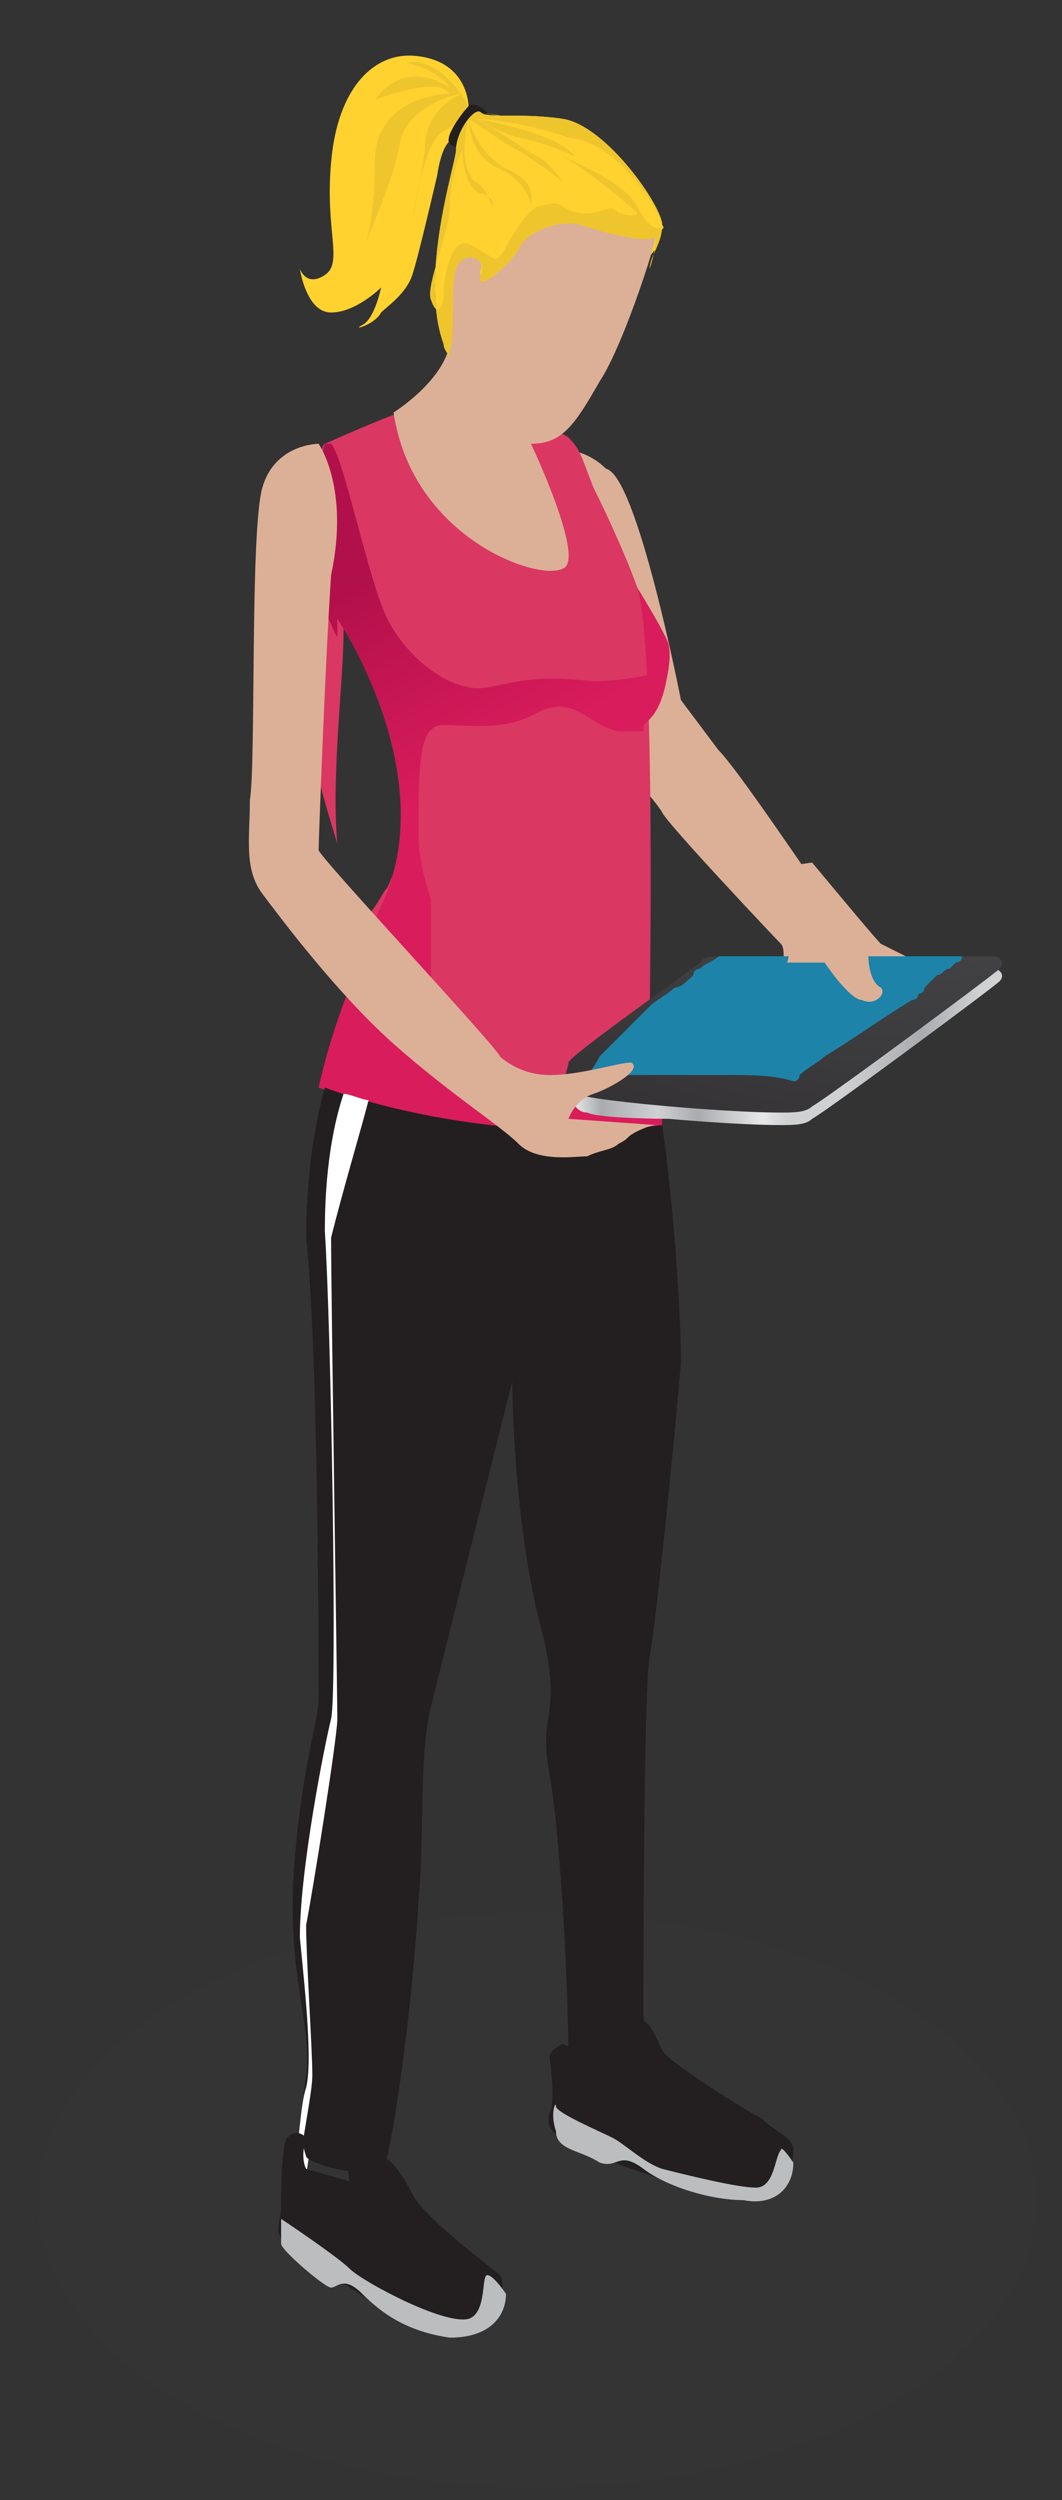 <svg xmlns="http://www.w3.org/2000/svg" width="17" height="40" viewBox="0 0 17 40">
  <rect x="0" y="0" width="17" height="40" fill="#333333" stroke="none"/>
  <defs>
    <linearGradient id="ipad-lady-a" x1="-1.341%" x2="99.167%" y1="49.344%" y2="49.344%">
      <stop offset="0%" stop-color="#FFF"/>
      <stop offset="8.589%" stop-color="#A9ABAE"/>
      <stop offset="21.47%" stop-color="#CFD1D3"/>
      <stop offset="30.67%" stop-color="#A9ABAE"/>
      <stop offset="45.4%" stop-color="#E7E8E9"/>
      <stop offset="50.92%" stop-color="#CFD1D3"/>
      <stop offset="63.8%" stop-color="#CFD1D3"/>
      <stop offset="81.6%" stop-color="#A9ABAE"/>
      <stop offset="95.09%" stop-color="#CFD1D3"/>
    </linearGradient>
    <radialGradient id="ipad-lady-b" cx="83.26%" cy="-388.972%" r="686.26%" fx="83.26%" fy="-388.972%" gradientTransform="matrix(.357 0 0 1 .536 0)">
      <stop offset="0%" stop-color="#FFF"/>
      <stop offset="50.92%" stop-color="#5D5E60"/>
      <stop offset="55.21%" stop-color="#434345"/>
      <stop offset="100%" stop-color="#231F20"/>
    </radialGradient>
    <linearGradient id="ipad-lady-c" x1="50.677%" x2="37.628%" y1="55.757%" y2="16.202%">
      <stop offset="0%" stop-color="#D91C5C"/>
      <stop offset="100%" stop-color="#B2104A"/>
    </linearGradient>
  </defs>
  <g fill="none">
    <ellipse cx="8.6" cy="35.2" fill="#414046" opacity=".1" rx="8" ry="4.6"/>
    <g transform="translate(3)">
      <path fill="#FFD22F" d="M4.5,1.7 C4.5,1.7 4.5,1 3.7,0.9 C3,0.8 2.4,1.4 2.3,2.6 C2.2,3.7 2.5,4.2 2.2,4.4 C1.9,4.6 1.8,4.3 1.8,4.3 C1.8,4.3 1.9,5 2.3,5 C2.7,5 3.1,4.6 3.1,4.6 C3.1,4.6 3,5.1 2.8,5.2 C2.6,5.3 3,5.2 3.1,5 C3.2,4.9 3.5,4.7 3.6,4.4 C3.7,4.1 4,2.8 4,2.8 C4,2.8 4.1,2 4.4,2.3 C4.6,2.4 4.6,1.7 4.5,1.7 Z"/>
      <path fill="#EFC52D" d="M4.5,1.7 C4.5,1.7 4.1,0.9 3.5,1 C3.5,1 4,1.1 4.2,1.4 C4.2,1.4 3.5,0.9 3,1.6 C3,1.6 4,1.2 4.2,1.5 C4.2,1.5 3,1.5 3,2.6 C3,3.7 2.8,4 2.8,4 C2.8,4 3.3,2.9 3.4,2.3 C3.5,1.7 4.3,1.5 4.4,1.5 C4.4,1.5 3.8,1.7 3.8,2.4 C3.7,3.1 3.6,3.5 3.6,3.5 C3.6,3.5 3.8,2.2 4.1,2.1 C4.3,2 4.5,1.8 4.5,1.7 Z"/>
      <path fill="#231F20" d="M4.8,1.8 C4.8,1.8 4.6,1.6 4.5,1.7 C4.4,1.8 4.1,2.2 4.2,2.3 C4.4,2.5 4.7,2 4.8,1.8 Z"/>
      <path fill="#FFD22F" d="M7.4,4.1 C7.4,4.1 7.6,3.9 7.6,3.6 C7.6,3.3 6.7,2 6,1.9 C5.3,1.8 4.8,1.9 4.7,1.8 C4.6,1.7 4.3,2.1 4.3,2.4 C4.3,2.6 3.7,4.4 4.1,5.5 C4.4,6.4 6.8,5.3 7.4,4.1 Z"/>
      <path fill="#DCB097" d="M7.9,11.2 L8.5,12 C8.9,12.4 10.6,15 10.8,15.2 C11,15.3 11.2,15.5 11.2,15.5 L10.7,15.5 C10.7,15.5 10.8,15.9 10.9,16 C11.1,16.1 10.8,16.2 10.6,16.2 C10.4,16.1 10,15.6 10,15.6 L9.5,15.6 C9.5,15.6 9.6,15.2 9.5,15.1 C9.4,15 7.7,13.2 7.6,13 C7.5,12.8 6.5,11.7 6.5,11.7 L5.8,7.2 C5.8,7.2 6.3,7.1 6.7,7.5 C7.2,7.6 7.9,11.2 7.9,11.2 Z"/>
      <path fill="#D91C5C" d="M6.7,8.6 C6.7,8.6 7.6,10 7.7,10.3 C7.8,10.7 7.5,11.6 7.1,11.8 C6.5,12.1 6.7,8.4 6.7,8.6 Z"/>
      <path fill="#DA3763" d="M3.9,16.9 C3.9,16.9 4.3,16.9 4.7,17 C4.9,17 5.1,17.1 5.2,17.2 C5.7,17.5 6.3,17.8 6.8,17.9 C7.2,18 7.5,17.9 7.5,17.8 C7.5,17.7 7.4,17.2 7.4,16.4 C7.4,15.9 7.5,10.3 7.2,9.4 C7.1,9.1 6.8,8.4 6.5,7.8 C6.3,7.3 6.3,7.2 6.1,7 C5.9,6.8 3.9,6.5 3.8,6.5 C3.6,6.5 3.4,6.6 3.4,6.6 C3.4,6.6 3.1,6.7 2.2,7.1 C2,7.2 2.2,9.3 2,10.1 C1.7,11.3 2.1,12.5 2.4,13.5 C2.3,12.4 2.5,10.9 2.5,10.1 C2.5,9.8 2.5,9.6 2.5,9.6 C2.5,9.6 2.7,9.9 3,10.4 C3.4,11.3 3.9,12.7 3.2,14.2 C3.1,14.3 2.9,14.8 2.7,14.7 C3,16.3 3.9,16.9 3.9,16.9 Z"/>
      <path fill="#FFF" d="M2.6,17.4 C2.6,17.4 2.2,18.2 2.3,19.7 C2.4,21.2 2.5,27.1 2.4,27.5 C2.3,27.9 1.9,29.9 1.9,31 C2,32 2.1,33 2,33.4 C1.9,33.8 1.8,34.7 1.8,34.7 L1.9,34.8 C1.9,34.8 2.1,33.5 2.1,33.2 C2.1,32.8 2,31.3 2,30.8 C2.1,30.3 2.5,27.8 2.5,27.5 C2.5,27.2 2.4,20.7 2.4,19.8 C2.4,19 2.8,17.6 2.8,17.6 L2.6,17.4 Z"/>
      <path fill="#D91C5C" d="M5.9,17.4 C5.1,17.4 4.4,16.6 4,16.1 L2.6,15.8 C2.6,15.8 2.3,16.5 2.1,17.4 C2.9,17.7 5.1,18.4 7.6,18 C7.6,17.6 7.5,17.2 7.5,16.9 C7.1,17.1 6.6,17.4 5.9,17.4 Z"/>
      <path fill="#DCB097" d="M3.3,6.6 C3.3,6.6 4.1,6.1 4.2,5.5 C4.3,5.2 4.2,4.5 4.3,4.2 C4.4,3.9 4.8,4 4.7,4.3 C4.6,4.6 5.1,4.2 5.3,3.9 C5.4,3.6 6,3.4 6.3,3.5 C6.6,3.6 7.3,3.8 7.5,3.7 C7.6,3.6 7,5.5 6.6,6.1 C6.2,6.8 6,7.1 5.5,7.1 C5.5,7.1 6.4,9 6,9.1 C5.6,9.3 3.6,8.6 3.3,6.6 Z"/>
      <path fill="url(#ipad-lady-a)" d="M7.7,17.9 C7.7,17.9 8.8,18 9.5,18 C9.7,18 9.9,18 10,17.9 C10.2,17.8 12.9,15.8 13,15.7 C13.1,15.6 13,15.5 12.9,15.5 C12.8,15.5 9,15.5 8.7,15.5 C8.3,15.5 8.3,15.5 8.2,15.6 C8.1,15.7 6.1,17.1 6.1,17.2 C6.1,17.3 6.1,17.8 6.4,17.8 C6.6,17.9 7.7,17.9 7.7,17.9 Z"/>
      <path fill="url(#ipad-lady-b)" d="M7.7,17.7 C7.7,17.7 8.8,17.8 9.5,17.8 C9.7,17.8 9.9,17.8 10,17.7 C10.2,17.6 12.9,15.6 13,15.5 C13.1,15.4 13,15.3 12.9,15.3 C12.8,15.3 9,15.3 8.7,15.3 C8.3,15.3 8.3,15.3 8.2,15.4 C8.1,15.5 6.1,16.9 6.1,17 C6.1,17.1 5.9,17.5 6.2,17.5 C6.5,17.6 7.7,17.7 7.7,17.7 Z"/>
      <path fill="url(#ipad-lady-c)" d="M3.9,16 C3.9,15.4 3.9,14.9 3.9,14.4 C3.8,14.1 3.7,13.7 3.7,13.4 C3.7,12.2 3.7,11.6 4.1,11.6 C4.5,11.6 5.1,11.7 5.6,11.4 C6.2,11.1 6.4,11.6 6.9,11.7 C7.1,11.7 7.2,11.7 7.3,11.7 C7.3,11.7 7.3,11.6 7.3,11.6 C7.4,11.5 7.6,11.4 7.7,10.7 C7.5,10.8 6.9,10.9 6.5,10.9 C5.6,10.8 5.3,10.9 4.8,11 C4.2,11.1 3.5,10.5 3.2,9.9 C2.9,9.3 2.5,7.3 2.3,7.1 C2.3,7.1 2.2,7.1 2.2,7.1 C2.1,7.4 2,8.7 2.2,9.6 C2.2,9.8 2.3,10 2.4,10.2 C2.4,10 2.4,9.9 2.4,9.9 C2.4,9.9 4.1,12.4 3.1,14.5 C3,14.7 3,14.8 2.9,14.8 C3,14.9 3,15 3.1,15.1 C3.3,15.5 3.7,15.9 4,16.3 C3.9,16.2 3.9,16.1 3.9,16 Z"/>
      <path fill="#231F20" d="M7.3,32.2 C7.3,31.9 7.3,27 7.4,26.5 C7.5,26 7.8,23 7.9,21.8 C7.9,21.1 7.8,19.4 7.6,18 C5.2,18.3 3,17.7 2.2,17.4 C2,18.1 1.9,19 1.9,19.8 C2.1,21.6 2.1,26.9 2.1,27.2 C2.1,27.5 1.8,28.4 1.7,30 C1.6,31.6 2,32.4 1.9,33.2 C1.8,33.9 1.8,34.2 1.9,34.5 C1.9,34.6 3.1,35 3.2,34.5 C3.3,34.1 3.6,32.2 3.7,30.4 C3.8,29.4 3.7,28.1 3.9,27.3 C4.1,26.5 5.2,22.1 5.2,22.1 C5.2,22.1 5.2,24.4 5.7,26.2 C6,27.5 5.6,27.4 5.8,28.4 C6,29.6 6.1,32.1 6.1,32.9 C6.1,33.1 6.9,33.3 7.3,33 C7.4,33 7.3,32.5 7.3,32.2 Z"/>
      <path fill="#FFF" d="M2.9,17.6 C2.8,17.6 2.6,17.5 2.5,17.5 C2.4,17.8 2.2,18.5 2.2,19.7 C2.3,21.2 2.4,27.1 2.3,27.5 C2.2,27.9 1.8,29.9 1.8,31 C1.9,32 2,33 1.9,33.4 C1.8,33.7 1.8,34.3 1.7,34.6 C1.7,34.6 1.8,34.7 1.8,34.7 C1.8,34.4 2,33.5 2,33.2 C2,32.8 1.9,31.3 1.9,30.8 C2,30.3 2.4,27.8 2.4,27.5 C2.4,27.2 2.3,20.7 2.3,19.8 C2.5,19 2.8,18 2.9,17.6 Z"/>
      <path fill="#231F20" d="M1.9 34.2C1.8 34.1 1.7 34.1 1.6 34.2 1.5 34.3 1.5 35.1 1.5 35.3 1.5 35.5 1.4 35.7 1.5 35.8 1.6 35.9 2.9 36.9 3.7 37.2 4.4 37.5 4.8 37.2 4.9 37.1 5 37 5.1 36.5 5 36.4 4.9 36.3 3.8 35.5 3.6 35.1 3.4 34.7 3.2 34.5 3.1 34.5 3 34.5 2.8 34.6 2.7 34.6 2.5 34.6 2.6 34.9 2.6 34.9 2.6 34.9 1.9 34.7 1.9 34.7 1.8 34.5 1.9 34.2 1.9 34.2zM6 32.7C6 32.7 5.8 32.8 5.8 32.9 5.8 33 5.9 33.6 5.8 33.8 5.7 34.1 6 34.2 6.1 34.3 6.2 34.4 8.4 35.2 9 35.2 9.6 35.2 9.7 34.6 9.7 34.4 9.7 34.2 9.4 34.1 9.2 33.9 9 33.8 7.7 33 7.6 32.8 7.5 32.6 7.4 32.3 7.2 32.3 7 32.3 6.6 32.5 6.7 32.6 6.8 32.8 6.8 32.8 6.6 32.8 6.5 32.9 6 32.7 6 32.7z"/>
      <path fill="#BBBDBF" d="M9.7 34.6C9.7 34.6 9.5 34.3 9.5 34.4 9.4 34.5 9.4 35 9.1 35 8.8 35 8 34.8 7.6 34.7 7.3 34.6 7 34.3 6.8 34.2 6.6 34.1 5.9 33.8 5.9 33.7 5.9 33.6 5.8 33.8 5.9 34.1 5.9 34.4 6.3 34.4 6.6 34.6 6.9 34.7 6.9 34.4 7.3 34.7 7.7 35 8.4 35.2 8.9 35.2 9.4 35.3 9.7 35 9.7 34.6zM5.1 36.7C5.1 36.7 4.9 36.4 4.8 36.4 4.7 36.4 4.8 37 4.5 37.1 4.1 37.2 2.8 36.5 2.6 36.3 2.4 36.1 1.5 35.5 1.5 35.5 1.5 35.5 1.5 35.8 1.5 35.9 1.5 36 2.2 36.6 2.3 36.6 2.4 36.6 2.5 36.4 2.8 36.7 3.1 37 3.5 37.3 4.2 37.4 4.9 37.4 5.1 37 5.1 36.7z"/>
      <g fill="#FFD22F" transform="translate(3 1)">
        <path d="M2.6 2.4C2.6 2.4 2.6 2.4 2.6 2.4 2.6 2.3 2.6 2.3 2.6 2.4 2.6 2.4 2.6 2.4 2.6 2.4zM2.1 1.8C1.6 1.6 1.6 1 1.6 1 1.6 1 1.4 1.7 1.7 2 1.8 2.1 1.9 2.3 2 2.4 2 2.3 1.9 2.3 1.8 2.2 1.4 2.1 1.5 1.5 1.5 1.5 1.5 1.5 1.3 1.9 1.3 2.4 1.3 2.9.9 3.7 1 3.9 1.1 4.1 1.2 4 1.2 3.8 1.2 3.6 1.3 2.9 1.6 3 1.9 3.1 1.9 3.3 2.1 3.2 2.2 3.1 2.4 2.6 2.7 2.4 2.6 2.3 2.6 1.9 2.1 1.8z"/>
        <path d="M4.6,2.6 C4.6,2.6 4,1.3 3.2,1.1 C2.4,0.9 1.7,0.8 1.7,0.8 C1.7,0.8 3,1 3.3,1.4 C3.3,1.4 2.8,1.2 2.4,1.1 C2,1 1.8,0.9 1.7,0.8 C1.8,0.9 2.5,1.3 2.7,1.4 C2.9,1.5 3.1,1.8 3.1,1.8 C3.1,1.8 2.6,1.4 2.2,1.2 C1.8,1 1.6,0.8 1.6,0.8 C1.6,0.8 1.6,1.3 2.2,1.6 C2.7,1.8 2.6,2.2 2.6,2.2 C2.7,2.1 2.8,2.1 3,2.2 C3.5,2.5 3.7,2.1 3.9,2.3 C4.1,2.5 4.2,2.3 4.2,2.3 C4.2,2.3 3.4,1.6 3,1.4 C3,1.4 4.1,1.8 4.2,2.2 C4.4,2.8 4.7,2.7 4.6,2.6 Z"/>
      </g>
      <path fill="#EFC52D" d="M7.6,3.6 C7.6,3.6 7.6,3.6 7.6,3.6 C7.6,3.3 6.7,2 6,1.9 C5.3,1.8 4.8,1.9 4.7,1.8 C4.6,1.7 4.3,2.1 4.3,2.4 C4.3,2.6 3.7,4.4 4.1,5.5 C4.1,5.6 4.2,5.7 4.2,5.7 C4.2,5.7 4.2,5.7 4.2,5.6 C4.3,5.3 4.2,4.6 4.3,4.3 C4.4,4 4.8,4.1 4.7,4.4 C4.6,4.7 5.1,4.3 5.3,4 C5.4,3.7 6,3.5 6.3,3.6 C6.6,3.7 7.3,3.9 7.5,3.8 C7.5,3.8 7.5,4 7.4,4.3 C7.4,4.1 7.6,3.9 7.6,3.6 C7.6,3.7 7.4,3.7 7.2,3.3 C7,2.9 6,2.5 6,2.5 C6.4,2.7 7.2,3.4 7.2,3.4 C7.2,3.4 7.2,3.5 6.9,3.4 C6.7,3.2 6.5,3.6 6,3.3 C5.9,3.2 5.7,3.3 5.6,3.3 C5.6,3.3 5.6,3.3 5.6,3.3 C5.6,3.3 5.6,3.3 5.6,3.3 C5.3,3.5 5.1,4 5,4.1 C4.9,4.2 4.9,4.1 4.5,3.9 C4.2,3.8 4.1,4.5 4.1,4.7 C4.1,4.9 4,5.1 3.9,4.8 C3.8,4.6 4.2,3.7 4.2,3.3 C4.2,2.8 4.4,2.4 4.4,2.4 C4.4,2.4 4.4,3 4.7,3.1 C4.8,3.1 4.9,3.2 4.9,3.3 C4.8,3.2 4.8,3 4.6,2.9 C4.3,2.6 4.5,1.9 4.5,1.9 C4.5,1.9 4.5,2.5 5,2.7 C5.4,2.9 5.5,3.2 5.5,3.3 C5.5,3.3 5.5,3.3 5.5,3.3 C5.5,3.2 5.6,2.9 5.1,2.7 C4.6,2.4 4.5,1.9 4.5,1.9 C4.5,1.9 4.8,2.1 5.1,2.3 C5.5,2.5 6,2.9 6,2.9 C6,2.9 5.8,2.6 5.6,2.5 C5.4,2.4 4.7,1.9 4.6,1.9 C4.7,1.9 4.9,2.1 5.3,2.2 C5.8,2.3 6.2,2.5 6.2,2.5 C5.9,2.1 4.6,1.9 4.6,1.9 C4.6,1.9 5.2,1.9 6.1,2.2 C7,2.3 7.6,3.5 7.6,3.6 Z"/>
      <path fill="#1D83A8" d="M6.4,17.2 C6.5,17.2 6.5,17.2 6.6,17.2 C6.7,17.2 6.8,17.2 6.9,17.2 C6.9,17.2 7,17.2 7,17.2 C7.1,17.2 7.2,17.2 7.3,17.2 C7.4,17.2 7.6,17.2 7.7,17.2 C7.8,17.2 7.9,17.2 8.1,17.2 C8.3,17.2 8.5,17.2 8.7,17.2 C9,17.2 9.4,17.2 9.7,17.3 C9.7,17.3 9.8,17.3 9.8,17.2 C9.9,17.1 10.1,17 10.2,16.9 C10.7,16.6 11.1,16.3 11.6,16 C11.6,16 11.7,16 11.7,15.9 C11.7,15.9 11.8,15.9 11.8,15.8 C11.8,15.8 11.9,15.7 11.9,15.7 C11.9,15.7 12,15.6 12,15.6 C12.1,15.6 12.1,15.5 12.2,15.5 C12.2,15.5 12.2,15.5 12.2,15.5 C12.2,15.5 12.3,15.4 12.3,15.4 C12.3,15.4 12.3,15.4 12.3,15.4 C12.3,15.4 12.4,15.4 12.4,15.3 C12,15.3 11.6,15.3 11.2,15.3 C11.1,15.3 11,15.3 10.9,15.3 C10.6,15.3 10.4,15.3 10.1,15.3 C10,15.3 9.8,15.3 9.7,15.3 C9.6,15.3 9.5,15.3 9.4,15.3 C9.3,15.3 9.2,15.3 9.1,15.3 C9,15.3 8.9,15.3 8.9,15.3 C8.9,15.3 8.8,15.3 8.8,15.3 C8.7,15.3 8.6,15.3 8.6,15.3 C8.6,15.3 8.5,15.3 8.5,15.3 C8.4,15.4 8.3,15.4 8.2,15.5 C8.2,15.5 8.1,15.5 8.1,15.6 C8,15.7 7.9,15.8 7.8,15.8 C7.8,15.8 7.8,15.8 7.8,15.8 C7.7,15.9 7.5,16 7.4,16.1 C7.3,16.2 7.2,16.3 7.1,16.4 C7,16.5 6.9,16.6 6.8,16.7 C6.7,16.8 6.7,16.8 6.6,16.9 C6.5,17.1 6.4,17.2 6.4,17.2 Z"/>
      <path fill="#DCB097" d="M9.1 14.3C9.4 14.6 9.6 14.8 9.6 14.9 9.7 15.1 9.6 15.4 9.6 15.4L10.2 15.4C10.2 15.4 10.6 16 10.8 16 11 16.1 11.2 15.9 11.1 15.8 10.9 15.7 10.9 15.3 10.9 15.3L11.5 15.3C11.5 15.3 11.3 15.2 11.1 15.1 11 15 10.5 14.4 10 13.8L9.3 13.9 9.1 14.3zM2.1 7.1C2.1 7.1 1.4 7.1 1.2 7.8 1 8.5 1.1 12.2 1 12.8 1 13.4.9 13.9 1.2 14.3 1.5 14.7 2.4 15.9 3.3 16.7 4.2 17.5 5 18 5.3 18.3 5.6 18.6 6.2 18.5 6.4 18.5 6.6 18.4 6.8 18.4 6.9 18.3 7.1 18.2 7 18.2 7.2 18.1 7.4 18 7.5 18 7.5 18L6.1 17.9C6.1 17.9 6.2 17.6 6.5 17.5 6.8 17.4 7.3 17.1 7.1 17 6.9 17 6.3 17.2 5.8 17.2 5.3 17.2 5 16.9 5 16.9 5 16.8 2.1 13.7 2.1 13.6 2.1 13.5 2.2 10.7 2.3 9.2 2.6 7.8 2.1 7.1 2.1 7.1z"/>
    </g>
  </g>
</svg>
